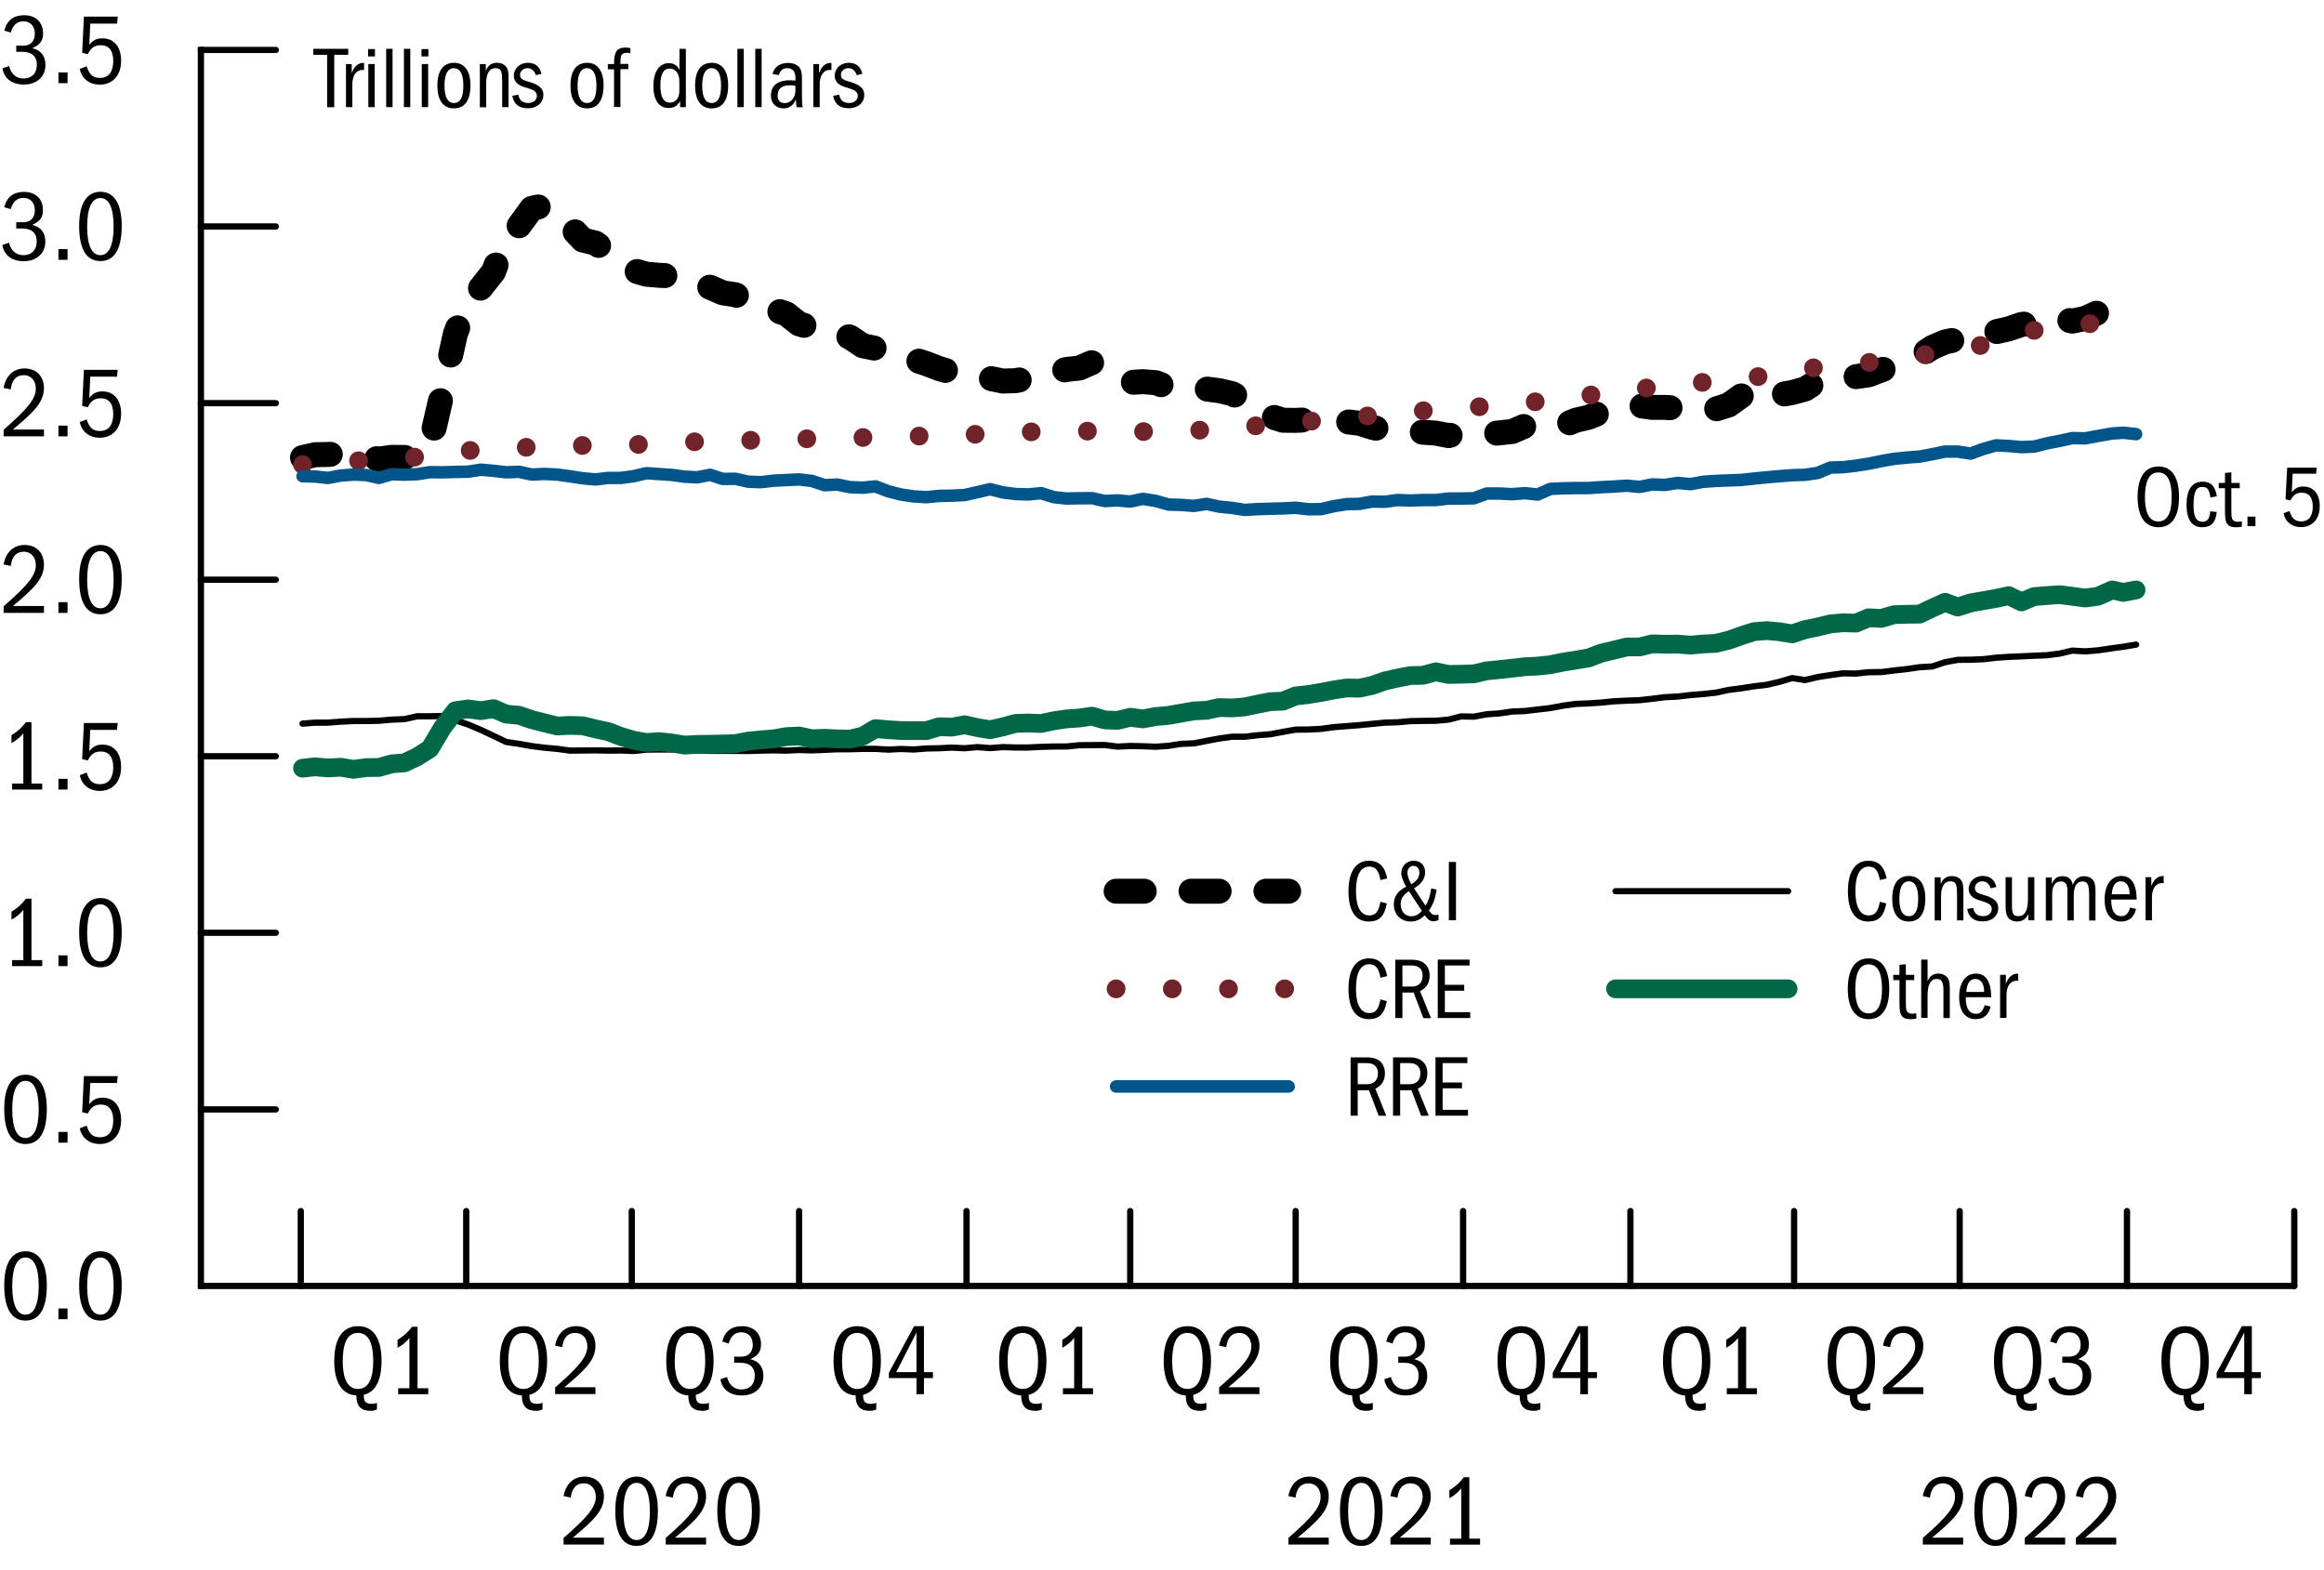 <?xml version="1.0" encoding="utf-8"?>
<!-- Generator: Adobe Illustrator 26.5.0, SVG Export Plug-In . SVG Version: 6.00 Build 0)  -->
<svg version="1.1" xmlns="http://www.w3.org/2000/svg" xmlns:xlink="http://www.w3.org/1999/xlink" x="0px" y="0px"
	 viewBox="0 0 186.13 125.72" style="enable-background:new 0 0 186.13 125.72;" xml:space="preserve">
<style type="text/css">
	.st0{fill:#FFFFFF;stroke:#000000;stroke-width:0.5;stroke-linecap:round;stroke-miterlimit:10;}
	.st1{fill:#FFFFFF;stroke:#000000;stroke-width:0.5;stroke-linecap:square;stroke-miterlimit:10;}
	
		.st2{fill:none;stroke:#000000;stroke-width:2;stroke-linecap:round;stroke-linejoin:round;stroke-miterlimit:10;stroke-dasharray:2.25,3.75;}
	
		.st3{fill:none;stroke:#702328;stroke-width:1.5;stroke-linecap:round;stroke-linejoin:round;stroke-miterlimit:10;stroke-dasharray:0,4.5;}
	.st4{fill:none;stroke:#00558B;stroke-linecap:round;stroke-linejoin:round;stroke-miterlimit:10;}
	.st5{fill:none;stroke:#000000;stroke-width:0.5;stroke-linecap:round;stroke-linejoin:round;stroke-miterlimit:10;}
	.st6{fill:none;stroke:#006848;stroke-width:1.5;stroke-linecap:round;stroke-linejoin:round;stroke-miterlimit:10;}
	.st7{fill:none;stroke:#00558B;stroke-linecap:round;stroke-miterlimit:10;}
	.st8{fill:none;stroke:#000000;stroke-width:2;stroke-linecap:round;stroke-miterlimit:10;stroke-dasharray:2.25,3.75;}
	.st9{fill:none;stroke:#000000;stroke-width:0.5;stroke-linecap:round;stroke-miterlimit:10;}
	.st10{fill:none;stroke:#702328;stroke-width:1.5;stroke-linecap:round;stroke-miterlimit:10;stroke-dasharray:0,4.5;}
	.st11{fill:none;stroke:#006848;stroke-width:1.5;stroke-linecap:round;stroke-miterlimit:10;}
</style>
<g id="Layer_1">
</g>
<g id="extras">
	<g>
		<g>
			<line class="st0" x1="16.09" y1="103" x2="183.75" y2="103"/>
			<line class="st1" x1="16.09" y1="103" x2="16.09" y2="4"/>
			<line class="st0" x1="16.09" y1="4" x2="22.09" y2="4"/>
			<line class="st0" x1="24.09" y1="103" x2="24.09" y2="97"/>
			<line class="st0" x1="37.34" y1="103" x2="37.34" y2="97"/>
			<line class="st0" x1="50.6" y1="103" x2="50.6" y2="97"/>
			<line class="st0" x1="64" y1="103" x2="64" y2="97"/>
			<line class="st0" x1="77.41" y1="103" x2="77.41" y2="97"/>
			<line class="st0" x1="90.52" y1="103" x2="90.52" y2="97"/>
			<line class="st0" x1="103.77" y1="103" x2="103.77" y2="97"/>
			<line class="st0" x1="117.18" y1="103" x2="117.18" y2="97"/>
			<line class="st0" x1="130.58" y1="103" x2="130.58" y2="97"/>
			<line class="st0" x1="143.69" y1="103" x2="143.69" y2="97"/>
			<line class="st0" x1="156.95" y1="103" x2="156.95" y2="97"/>
			<line class="st0" x1="170.35" y1="103" x2="170.35" y2="97"/>
			<line class="st0" x1="183.75" y1="103" x2="183.75" y2="97"/>
			<line class="st0" x1="16.09" y1="88.86" x2="22.09" y2="88.86"/>
			<line class="st0" x1="16.09" y1="74.71" x2="22.09" y2="74.71"/>
			<line class="st0" x1="16.09" y1="60.57" x2="22.09" y2="60.57"/>
			<line class="st0" x1="16.09" y1="46.43" x2="22.09" y2="46.43"/>
			<line class="st0" x1="16.09" y1="32.29" x2="22.09" y2="32.29"/>
			<line class="st0" x1="16.09" y1="18.14" x2="22.09" y2="18.14"/>
		</g>
		<g>
			<polyline class="st2" points="24.23,36.65 25.25,36.42 26.27,36.4 27.29,36.34 28.31,36.48 29.33,36.59 30.35,36.77 31.37,36.63 
				32.39,36.64 33.41,36.44 34.43,35.75 35.45,31.34 36.47,26.75 37.49,24.07 38.51,23.05 39.53,21.76 40.55,19.01 41.57,18.09 
				42.59,16.69 43.61,16.47 44.63,17.3 45.65,18.13 46.67,19.22 47.69,19.47 48.71,20.22 49.73,20.93 50.75,21.67 51.77,21.96 
				52.79,22.05 53.81,22.1 54.83,22.59 55.85,22.77 56.87,23.01 57.88,23.45 58.9,23.61 59.92,24.08 60.94,24.26 61.96,24.79 
				62.98,25.14 64,25.94 65.02,26.25 66.04,26.62 67.06,26.64 68.08,27.01 69.1,27.69 70.12,27.9 71.14,28.29 72.16,28.51 
				73.18,28.79 74.2,29.13 75.22,29.52 76.24,29.82 77.26,29.92 78.28,30.07 79.3,30.31 80.32,30.52 81.34,30.49 82.36,30.29 
				83.38,30.19 84.4,29.86 85.42,29.59 86.44,29.48 87.46,29.04 88.48,29.72 89.5,30.17 90.52,30.63 91.54,30.57 92.56,30.65 
				93.58,31.03 94.6,31.01 95.62,31.14 96.64,31.16 97.65,31.29 98.67,31.53 99.69,32.05 100.71,32.32 101.73,33.33 102.75,33.66 
				103.77,33.67 104.79,33.62 105.81,33.75 106.83,33.84 107.85,33.78 108.87,33.9 109.89,34.22 110.91,34.47 111.93,34.58 
				112.95,34.52 113.97,34.62 114.99,34.69 116.01,34.89 117.03,34.7 118.05,34.77 119.07,34.76 120.09,34.67 121.11,34.56 
				122.13,34.12 123.15,34.14 124.17,34.22 125.19,34.08 126.21,33.66 127.23,33.42 128.25,33.01 129.27,32.73 130.29,32.66 
				131.31,32.49 132.33,32.63 133.35,32.63 134.37,32.69 135.39,32.76 136.4,32.85 137.42,32.76 138.44,32.44 139.46,31.71 
				140.48,31.16 141.5,31.06 142.52,31.62 143.54,31.44 144.56,31.16 145.58,30.52 146.6,30.51 147.62,30.38 148.64,30.17 
				149.66,30.02 150.68,29.63 151.7,29.29 152.72,28.94 153.74,28.49 154.76,27.83 155.78,27.39 156.8,27.17 157.82,26.77 
				158.84,26.87 159.86,26.57 160.88,26.34 161.9,25.99 162.92,25.85 163.94,25.58 164.96,25.49 165.98,25.72 167,25.5 
				168.02,25.04 169.18,25.04 170.06,24.99 171.08,24.56 			"/>
			<polyline class="st3" points="24.23,37.21 25.25,37.2 26.27,37.11 27.29,37.07 28.31,36.96 29.33,36.82 30.35,36.75 31.37,36.73 
				32.39,36.66 33.41,36.6 34.43,36.56 35.45,36.37 36.47,36.15 37.49,36.09 38.51,36.01 39.53,35.9 40.55,35.82 41.57,35.85 
				42.59,35.81 43.61,35.81 44.63,35.72 45.65,35.73 46.67,35.68 47.69,35.74 48.71,35.75 49.73,35.73 50.75,35.62 51.77,35.56 
				52.79,35.52 53.81,35.45 54.83,35.44 55.85,35.37 56.87,35.33 57.88,35.31 58.9,35.26 59.92,35.28 60.94,35.19 61.96,35.18 
				62.98,35.21 64,35.18 65.02,35.12 66.04,35.13 67.06,35.09 68.08,35.09 69.1,35.04 70.12,35.03 71.14,34.98 72.16,34.96 
				73.18,34.93 74.2,34.92 75.22,34.91 76.24,34.84 77.26,34.9 78.28,34.76 79.3,34.72 80.32,34.64 81.34,34.58 82.36,34.6 
				83.38,34.56 84.4,34.57 85.42,34.55 86.44,34.53 87.46,34.53 88.48,34.53 89.5,34.59 90.52,34.53 91.54,34.57 92.56,34.53 
				93.58,34.5 94.6,34.46 95.62,34.46 96.64,34.45 97.65,34.38 98.67,34.33 99.69,34.27 100.71,34.08 101.73,33.93 102.75,33.81 
				103.77,33.8 104.79,33.75 105.81,33.66 106.83,33.59 107.85,33.46 108.87,33.36 109.89,33.29 110.91,33.21 111.93,33.1 
				112.95,32.92 113.97,32.9 114.99,32.79 116.01,32.69 117.03,32.62 118.05,32.56 119.07,32.6 120.09,32.46 121.11,32.32 
				122.13,32.23 123.15,32.17 124.17,31.97 125.19,31.87 126.21,31.77 127.23,31.67 128.25,31.48 129.27,31.39 130.29,31.11 
				131.31,31.13 132.33,31.03 133.35,30.95 134.37,30.86 135.39,30.74 136.4,30.62 137.42,30.53 138.44,30.4 139.46,30.35 
				140.48,30.17 141.5,30.15 142.52,29.94 143.54,29.79 144.56,29.54 145.58,29.42 146.6,29.34 147.62,29.27 148.64,29.15 
				149.66,29.03 150.68,28.92 151.7,28.8 152.72,28.62 153.74,28.47 154.76,28.33 155.78,28.23 156.8,27.91 157.82,27.78 
				158.84,27.64 159.86,27.29 160.88,27.12 161.9,26.75 162.92,26.46 163.94,26.37 164.96,26.24 165.98,26.03 167,25.98 
				168.02,25.84 169.18,25.67 170.06,25.55 171.08,25.36 			"/>
			<polyline class="st4" points="24.23,38.14 25.25,38.17 26.27,38.28 27.29,38.09 28.31,38.01 29.33,38.05 30.35,38.28 
				31.37,37.98 32.39,38.02 33.41,37.98 34.43,37.82 35.45,37.83 36.47,37.8 37.49,37.78 38.51,37.62 39.53,37.71 40.55,37.83 
				41.57,37.79 42.59,38.01 43.61,37.96 44.63,38.01 45.65,38.15 46.67,38.31 47.69,38.4 48.71,38.28 49.73,38.28 50.75,38.14 
				51.77,37.9 52.79,37.97 53.81,38.04 54.83,38.18 55.85,38.23 56.87,38.03 57.88,38.36 58.9,38.35 59.92,38.58 60.94,38.62 
				61.96,38.5 62.98,38.45 64,38.4 65.02,38.52 66.04,38.86 67.06,38.81 68.08,39.02 69.1,39.06 70.12,38.96 71.14,39.35 
				72.16,39.61 73.18,39.76 74.2,39.82 75.22,39.72 76.24,39.7 77.26,39.65 78.28,39.42 79.3,39.18 80.32,39.44 81.34,39.57 
				82.36,39.6 83.38,39.5 84.4,39.82 85.42,39.93 86.44,39.91 87.46,39.9 88.48,40.13 89.5,40.08 90.52,40.17 91.54,39.96 
				92.56,40.12 93.58,40.41 94.6,40.44 95.62,40.52 96.64,40.36 97.65,40.58 98.67,40.68 99.69,40.84 100.71,40.78 101.73,40.75 
				102.75,40.72 103.77,40.67 104.79,40.79 105.81,40.78 106.83,40.54 107.85,40.38 108.87,40.36 109.89,40.17 110.91,40.19 
				111.93,40.05 112.95,40.09 113.97,40.05 114.99,40.05 116.01,39.93 117.03,39.93 118.05,39.91 119.07,39.53 120.09,39.53 
				121.11,39.58 122.13,39.5 123.15,39.61 124.17,39.16 125.19,39.11 126.21,39.09 127.23,39.09 128.25,39.02 129.27,38.97 
				130.29,38.9 131.31,39 132.33,38.8 133.35,38.84 134.37,38.68 135.39,38.78 136.4,38.59 137.42,38.52 138.44,38.48 139.46,38.44 
				140.48,38.33 141.5,38.23 142.52,38.14 143.54,38.06 144.56,38.03 145.58,37.88 146.6,37.45 147.62,37.42 148.64,37.3 
				149.66,37.14 150.68,36.93 151.7,36.75 152.72,36.65 153.74,36.57 154.76,36.38 155.78,36.17 156.8,36.17 157.82,36.33 
				158.84,35.96 159.86,35.67 160.88,35.72 161.9,35.81 162.92,35.77 163.94,35.51 164.96,35.31 165.98,35.09 167,35.11 
				168.02,34.92 169.18,34.72 170.06,34.66 171.08,34.77 			"/>
			<polyline class="st5" points="24.23,57.96 25.25,57.88 26.27,57.88 27.29,57.8 28.31,57.75 29.33,57.75 30.35,57.73 31.37,57.64 
				32.39,57.6 33.41,57.37 34.43,57.37 35.45,57.35 36.47,57.69 37.49,58.03 38.51,58.46 39.53,58.94 40.55,59.43 41.57,59.58 
				42.59,59.76 43.61,59.89 44.63,59.98 45.65,60.12 46.67,60.11 47.69,60.1 48.71,60.12 49.73,60.11 50.75,60.15 51.77,60.04 
				52.79,60.03 53.81,60.03 54.83,60.06 55.85,60.09 56.87,60.14 57.88,60.14 58.9,60.14 59.92,60.15 60.94,60.12 61.96,60.1 
				62.98,60.12 64,60.07 65.02,60.1 66.04,60.06 67.06,60.01 68.08,60.01 69.1,59.98 70.12,59.98 71.14,60.04 72.16,59.99 
				73.18,60.03 74.2,59.95 75.22,59.93 76.24,59.88 77.26,59.93 78.28,59.84 79.3,59.92 80.32,59.84 81.34,59.87 82.36,59.87 
				83.38,59.82 84.4,59.79 85.42,59.79 86.44,59.69 87.46,59.68 88.48,59.67 89.5,59.8 90.52,59.75 91.54,59.77 92.56,59.81 
				93.58,59.74 94.6,59.58 95.62,59.54 96.64,59.34 97.65,59.15 98.67,59.01 99.69,59.01 100.71,58.89 101.73,58.81 102.75,58.62 
				103.77,58.44 104.79,58.43 105.81,58.38 106.83,58.24 107.85,58.16 108.87,58.08 109.89,57.98 110.91,57.88 111.93,57.85 
				112.95,57.76 113.97,57.74 114.99,57.73 116.01,57.64 117.03,57.38 118.05,57.4 119.07,57.21 120.09,57.14 121.11,56.99 
				122.13,56.95 123.15,56.83 124.17,56.71 125.19,56.52 126.21,56.38 127.23,56.34 128.25,56.27 129.27,56.17 130.29,56.12 
				131.31,56.08 132.33,55.97 133.35,55.84 134.37,55.79 135.39,55.67 136.4,55.59 137.42,55.48 138.44,55.26 139.46,55.13 
				140.48,54.97 141.5,54.85 142.52,54.61 143.54,54.31 144.56,54.47 145.58,54.23 146.6,54.07 147.62,53.93 148.64,53.95 
				149.66,53.84 150.68,53.83 151.7,53.7 152.72,53.59 153.74,53.44 154.76,53.38 155.78,53.04 156.8,52.85 157.82,52.84 
				158.84,52.8 159.86,52.68 160.88,52.61 161.9,52.57 162.92,52.52 163.94,52.48 164.96,52.35 165.98,52.11 167,52.17 
				168.02,52.09 169.18,51.92 170.06,51.8 171.08,51.63 			"/>
			<polyline class="st6" points="24.23,61.53 25.25,61.42 26.27,61.51 27.29,61.45 28.31,61.62 29.33,61.48 30.35,61.47 
				31.37,61.18 32.39,61.1 33.41,60.62 34.43,59.97 35.45,58.26 36.47,56.93 37.49,56.78 38.51,56.92 39.53,56.76 40.55,57.2 
				41.57,57.29 42.59,57.64 43.61,57.9 44.63,58.15 45.65,58.1 46.67,58.13 47.69,58.38 48.71,58.6 49.73,58.99 50.75,59.29 
				51.77,59.47 52.79,59.4 53.81,59.51 54.83,59.68 55.85,59.62 56.87,59.61 57.88,59.59 58.9,59.56 59.92,59.36 60.94,59.26 
				61.96,59.18 62.98,59 64,58.95 65.02,59.17 66.04,59.13 67.06,59.18 68.08,59.2 69.1,58.96 70.12,58.36 71.14,58.45 72.16,58.51 
				73.18,58.52 74.2,58.52 75.22,58.21 76.24,58.24 77.26,58.05 78.28,58.28 79.3,58.45 80.32,58.22 81.34,57.94 82.36,57.91 
				83.38,57.95 84.4,57.73 85.42,57.58 86.44,57.51 87.46,57.36 88.48,57.66 89.5,57.7 90.52,57.45 91.54,57.58 92.56,57.39 
				93.58,57.3 94.6,57.12 95.62,56.94 96.64,56.89 97.65,56.67 98.67,56.7 99.69,56.62 100.71,56.4 101.73,56.2 102.75,56.16 
				103.77,55.74 104.79,55.63 105.81,55.46 106.83,55.26 107.85,55.1 108.87,55.12 109.89,54.9 110.91,54.54 111.93,54.31 
				112.95,54.11 113.97,54.09 114.99,53.81 116.01,54.02 117.03,54 118.05,53.97 119.07,53.73 120.09,53.63 121.11,53.52 
				122.13,53.4 123.15,53.35 124.17,53.24 125.19,53.03 126.21,52.87 127.23,52.7 128.25,52.31 129.27,52.07 130.29,51.82 
				131.31,51.82 132.33,51.57 133.35,51.6 134.37,51.59 135.39,51.67 136.4,51.58 137.42,51.53 138.44,51.28 139.46,50.92 
				140.48,50.59 141.5,50.51 142.52,50.6 143.54,50.77 144.56,50.43 145.58,50.22 146.6,49.97 147.62,49.88 148.64,49.91 
				149.66,49.48 150.68,49.53 151.7,49.23 152.72,49.2 153.74,49.19 154.76,48.7 155.78,48.24 156.8,48.62 157.82,48.29 
				158.84,48.11 159.86,47.93 160.88,47.71 161.9,48.21 162.92,47.78 163.94,47.7 164.96,47.63 165.98,47.76 167,47.9 168.02,47.76 
				169.18,47.25 170.06,47.45 171.08,47.25 			"/>
		</g>
		<g>
			<g>
				<path d="M109.64,87.32h-0.9v2.04h-0.57v-4.67h1.37c0.79,0,1.38,0.41,1.38,1.28c0,0.55-0.23,0.97-0.77,1.23l0.88,2.17h-0.61
					L109.64,87.32z M110.36,85.95c0-0.52-0.33-0.8-0.87-0.8h-0.75v1.69h0.73C110.03,86.85,110.36,86.54,110.36,85.95z"/>
				<path d="M113.04,87.32h-0.9v2.04h-0.57v-4.67h1.37c0.79,0,1.38,0.41,1.38,1.28c0,0.55-0.23,0.97-0.77,1.23l0.88,2.17h-0.61
					L113.04,87.32z M113.76,85.95c0-0.52-0.33-0.8-0.87-0.8h-0.75v1.69h0.73C113.43,86.85,113.76,86.54,113.76,85.95z"/>
				<path d="M114.98,84.68h2.54v0.47h-1.98v1.55h1.55v0.47h-1.55v1.72h2.03v0.47h-2.6V84.68z"/>
			</g>
			<line class="st7" x1="89.39" y1="87.02" x2="103.21" y2="87.02"/>
		</g>
		<g>
			<g>
				<path d="M109.62,73.81c-1.07,0-1.62-0.88-1.62-2.42c0-1.53,0.56-2.45,1.65-2.45c0.78,0,1.27,0.45,1.45,1.42l-0.54,0.13
					c-0.13-0.76-0.39-1.08-0.9-1.08c-0.68,0-1.06,0.67-1.06,1.96c0,1.25,0.37,1.95,1.06,1.95c0.52,0,0.74-0.29,0.9-1.09l0.51,0.13
					C110.89,73.35,110.5,73.81,109.62,73.81z"/>
				<path d="M114.82,73.79c-0.28,0-0.45-0.11-0.71-0.48c-0.37,0.36-0.71,0.5-1.14,0.5c-0.77,0-1.34-0.57-1.34-1.38
					c0-0.61,0.32-1.08,0.99-1.41c-0.26-0.45-0.39-0.79-0.39-1.1c0-0.5,0.39-0.98,0.99-0.98c0.56,0,0.92,0.36,0.92,0.92
					c0,0.5-0.28,0.94-0.89,1.29l0.92,1.39c0.25-0.4,0.37-0.82,0.46-1.39l0.43,0.11c-0.14,0.81-0.27,1.16-0.62,1.67
					c0.22,0.29,0.3,0.36,0.53,0.36c0.09,0,0.15-0.01,0.24-0.04v0.44C115.09,73.75,114.96,73.79,114.82,73.79z M112.37,71.8
					c-0.14,0.2-0.19,0.39-0.19,0.62c0,0.57,0.35,0.97,0.85,0.97c0.34,0,0.63-0.18,0.85-0.43l-1.04-1.58
					C112.78,71.41,112.51,71.6,112.37,71.8z M113.68,69.9c0-0.34-0.2-0.55-0.48-0.55c-0.25,0-0.48,0.22-0.48,0.55
					c0,0.25,0.13,0.6,0.31,0.92C113.48,70.57,113.68,70.26,113.68,69.9z"/>
				<path d="M116.04,69.04h0.57v4.67h-0.57V69.04z"/>
			</g>
			<line class="st8" x1="89.39" y1="71.38" x2="103.21" y2="71.38"/>
			<g>
				<path d="M149.62,73.81c-1.07,0-1.62-0.88-1.62-2.42c0-1.53,0.56-2.45,1.65-2.45c0.78,0,1.27,0.45,1.45,1.42l-0.54,0.13
					c-0.13-0.76-0.39-1.08-0.9-1.08c-0.68,0-1.06,0.67-1.06,1.96c0,1.25,0.37,1.95,1.06,1.95c0.52,0,0.74-0.29,0.9-1.09l0.51,0.13
					C150.89,73.35,150.5,73.81,149.62,73.81z"/>
				<path d="M151.55,71.99c0-1.2,0.47-1.83,1.34-1.83c0.85,0,1.31,0.69,1.31,1.79c0,1.23-0.46,1.86-1.33,1.86
					C152,73.81,151.55,73.13,151.55,71.99z M153.63,71.99c0-0.92-0.26-1.4-0.76-1.4c-0.5,0-0.75,0.5-0.75,1.4
					c0,0.93,0.26,1.39,0.76,1.39S153.63,72.92,153.63,71.99z"/>
				<path d="M156.73,71.48c0-0.68-0.11-0.89-0.52-0.89c-0.53,0-0.75,0.47-0.75,1.22v1.91h-0.51v-3.45h0.48v0.53
					c0.2-0.47,0.5-0.63,0.89-0.63c0.22,0,0.39,0.05,0.54,0.14c0.28,0.18,0.39,0.43,0.39,1.05v2.36h-0.51V71.48z"/>
				<path d="M157.67,71.19c0-0.53,0.44-1.03,1.13-1.03c0.55,0,0.94,0.27,1.09,0.88l-0.45,0.11c-0.13-0.37-0.36-0.56-0.67-0.56
					c-0.36,0-0.6,0.25-0.6,0.53c0,0.29,0.15,0.41,0.67,0.55c0.95,0.26,1.2,0.61,1.2,1.07c0,0.58-0.46,1.06-1.25,1.06
					c-0.69,0-1.11-0.31-1.24-0.99l0.48-0.1c0.08,0.45,0.34,0.67,0.8,0.67c0.42,0,0.69-0.25,0.69-0.57c0-0.27-0.2-0.44-0.5-0.54
					l-0.55-0.18C157.75,71.88,157.67,71.42,157.67,71.19z"/>
				<path d="M162.45,73.2c-0.19,0.42-0.48,0.61-0.9,0.61c-0.27,0-0.5-0.08-0.68-0.27c-0.16-0.18-0.24-0.47-0.24-0.94v-2.34h0.51
					v2.28c0,0.65,0.1,0.84,0.53,0.84c0.48,0,0.75-0.41,0.75-1.4v-1.72h0.51v3.45h-0.48V73.2z"/>
				<path d="M167.31,71.45c0-0.84-0.33-0.85-0.54-0.85c-0.45,0-0.68,0.43-0.68,1.08v2.04h-0.51v-2.36c0-0.47-0.11-0.76-0.54-0.76
					c-0.43,0-0.68,0.36-0.68,1v2.13h-0.51v-3.45h0.48v0.53c0.21-0.5,0.48-0.63,0.85-0.63c0.47,0,0.74,0.22,0.83,0.7
					c0.19-0.51,0.51-0.7,0.89-0.7c0.22,0,0.39,0.05,0.54,0.14c0.28,0.18,0.39,0.45,0.39,1.07v2.34h-0.51V71.45z"/>
				<path d="M169.88,73.81c-0.84,0-1.32-0.65-1.32-1.77c0-1.18,0.53-1.88,1.34-1.88c0.78,0,1.21,0.59,1.23,1.89h-2.04v0.05
					c0,0.85,0.28,1.28,0.81,1.28c0.32,0,0.55-0.16,0.7-0.69l0.48,0.11C170.91,73.46,170.53,73.81,169.88,73.81z M169.85,70.59
					c-0.4,0-0.67,0.32-0.72,1.04h1.43C170.56,70.96,170.3,70.59,169.85,70.59z"/>
				<path d="M171.84,70.26h0.46v0.72c0.22-0.58,0.54-0.81,0.91-0.81h0.08v0.57l-0.12-0.01c-0.53,0-0.82,0.46-0.82,1.16v1.82h-0.51
					V70.26z"/>
			</g>
			<line class="st9" x1="129.39" y1="71.38" x2="143.21" y2="71.38"/>
		</g>
		<g>
			<g>
				<path d="M109.62,81.63c-1.07,0-1.62-0.88-1.62-2.42c0-1.53,0.56-2.45,1.65-2.45c0.78,0,1.27,0.45,1.45,1.42l-0.54,0.13
					c-0.13-0.76-0.39-1.08-0.9-1.08c-0.68,0-1.06,0.67-1.06,1.96c0,1.25,0.37,1.95,1.06,1.95c0.52,0,0.74-0.29,0.9-1.09l0.51,0.13
					C110.89,81.17,110.5,81.63,109.62,81.63z"/>
				<path d="M113.22,79.5h-0.9v2.04h-0.57v-4.67h1.37c0.79,0,1.38,0.41,1.38,1.28c0,0.55-0.23,0.97-0.77,1.23l0.88,2.17H114
					L113.22,79.5z M113.94,78.13c0-0.52-0.33-0.8-0.87-0.8h-0.75v1.69h0.73C113.6,79.03,113.94,78.72,113.94,78.13z"/>
				<path d="M115.16,76.86h2.54v0.47h-1.98v1.55h1.55v0.47h-1.55v1.72h2.03v0.47h-2.6V76.86z"/>
			</g>
			<line class="st10" x1="89.39" y1="79.2" x2="103.21" y2="79.2"/>
			<g>
				<path d="M147.99,79.2c0-1.55,0.58-2.44,1.67-2.44c1.07,0,1.65,0.86,1.65,2.44c0,1.56-0.56,2.43-1.65,2.43
					C148.57,81.63,147.99,80.74,147.99,79.2z M150.73,79.22c0-0.88-0.15-1.98-1.07-1.98c-0.78,0-1.07,0.79-1.07,2
					c0,0.87,0.18,1.93,1.07,1.93C150.47,81.16,150.73,80.3,150.73,79.22z"/>
				<path d="M153.02,81.63c-0.26,0-0.45-0.04-0.57-0.13c-0.26-0.2-0.32-0.47-0.32-1.19V78.5h-0.5v-0.42h0.5v-0.8l0.51-0.05v0.85
					h0.67v0.42h-0.67v1.81c0,0.62,0.03,0.88,0.53,0.88c0.12,0,0.2-0.01,0.31-0.03v0.43C153.29,81.62,153.19,81.63,153.02,81.63z"/>
				<path d="M155.65,79.31c0-0.69-0.17-0.9-0.56-0.9c-0.48,0-0.71,0.51-0.71,1.29v1.83h-0.51v-4.67h0.51v1.75
					c0.14-0.42,0.45-0.63,0.86-0.63c0.27,0,0.46,0.08,0.61,0.2c0.22,0.17,0.31,0.45,0.31,0.92v2.44h-0.51V79.31z"/>
				<path d="M158.23,81.63c-0.84,0-1.32-0.65-1.32-1.77c0-1.18,0.53-1.88,1.34-1.88c0.78,0,1.21,0.59,1.23,1.89h-2.04v0.05
					c0,0.85,0.28,1.28,0.81,1.28c0.32,0,0.55-0.16,0.7-0.69l0.48,0.11C159.27,81.28,158.88,81.63,158.23,81.63z M158.2,78.41
					c-0.4,0-0.67,0.32-0.72,1.04h1.43C158.91,78.78,158.65,78.41,158.2,78.41z"/>
				<path d="M160.19,78.08h0.46v0.72c0.22-0.58,0.54-0.81,0.91-0.81h0.08v0.57l-0.12-0.01c-0.53,0-0.82,0.46-0.82,1.16v1.82h-0.51
					V78.08z"/>
			</g>
			<line class="st11" x1="129.39" y1="79.2" x2="143.21" y2="79.2"/>
		</g>
		<g>
			<g>
				<path d="M29.65,113c-0.74,0-1.11-0.39-1.11-1.19v-0.04c-1.16-0.07-1.77-1.07-1.77-2.77c0-1.77,0.66-2.78,1.91-2.78
					c1.22,0,1.88,0.98,1.88,2.78c0,1.54-0.48,2.49-1.42,2.72v0.09c0,0.48,0.18,0.63,0.64,0.63c0.16,0,0.26-0.02,0.41-0.08v0.53
					C29.92,113,29.85,113,29.65,113z M29.89,109.02c0-1-0.17-2.26-1.22-2.26c-0.89,0-1.22,0.9-1.22,2.28c0,0.99,0.21,2.21,1.22,2.21
					C29.6,111.24,29.89,110.26,29.89,109.02z"/>
				<path d="M31.89,111.19h0.9v-4.03c-0.26,0.34-0.57,0.58-0.95,0.79v-0.64c0.55-0.32,0.88-0.68,1.16-1.04h0.44v4.92h0.86v0.48
					h-2.41V111.19z"/>
			</g>
			<g>
				<path d="M42.91,113c-0.74,0-1.11-0.39-1.11-1.19v-0.04c-1.16-0.07-1.77-1.07-1.77-2.77c0-1.77,0.66-2.78,1.91-2.78
					c1.22,0,1.88,0.98,1.88,2.78c0,1.54-0.48,2.49-1.42,2.72v0.09c0,0.48,0.18,0.63,0.64,0.63c0.16,0,0.26-0.02,0.41-0.08v0.53
					C43.17,113,43.1,113,42.91,113z M43.15,109.02c0-1-0.17-2.26-1.22-2.26c-0.89,0-1.22,0.9-1.22,2.28c0,0.99,0.21,2.21,1.22,2.21
					C42.85,111.24,43.15,110.26,43.15,109.02z"/>
				<path d="M44.46,111.13c1.88-1.64,2.58-2.46,2.58-3.29c0-0.6-0.35-1.08-0.98-1.08c-0.57,0-0.93,0.36-1.03,1.14l-0.57-0.12
					c0.17-0.99,0.81-1.56,1.68-1.56c0.94,0,1.55,0.62,1.55,1.58c0,1.13-0.84,1.94-2.49,3.31h2.49v0.55h-3.23V111.13z"/>
			</g>
			<g>
				<path d="M56.24,113c-0.74,0-1.11-0.39-1.11-1.19v-0.04c-1.16-0.07-1.77-1.07-1.77-2.77c0-1.77,0.66-2.78,1.91-2.78
					c1.22,0,1.88,0.98,1.88,2.78c0,1.54-0.48,2.49-1.42,2.72v0.09c0,0.48,0.18,0.63,0.64,0.63c0.16,0,0.26-0.02,0.41-0.08v0.53
					C56.5,113,56.43,113,56.24,113z M56.48,109.02c0-1-0.17-2.26-1.22-2.26c-0.89,0-1.22,0.9-1.22,2.28c0,0.99,0.21,2.21,1.22,2.21
					C56.18,111.24,56.48,110.26,56.48,109.02z"/>
				<path d="M58.8,108.66h0.55c0.7,0,0.94-0.47,0.94-0.95c0-0.61-0.35-1-0.9-1c-0.49,0-0.83,0.23-1.03,0.9l-0.51-0.16
					c0.22-0.86,0.77-1.23,1.59-1.23c0.92,0,1.51,0.56,1.51,1.45c0,0.54-0.19,0.9-0.86,1.19c0.7,0.17,1.05,0.63,1.05,1.34
					c0,0.9-0.64,1.57-1.74,1.57c-0.92,0-1.57-0.47-1.7-1.3l0.53-0.18c0.17,0.74,0.69,1,1.16,1c0.62,0,1.06-0.39,1.06-1.1
					c0-0.73-0.46-1.04-1.16-1.04H58.8V108.66z"/>
			</g>
			<g>
				<path d="M69.64,113c-0.74,0-1.11-0.39-1.11-1.19v-0.04c-1.16-0.07-1.77-1.07-1.77-2.77c0-1.77,0.66-2.78,1.91-2.78
					c1.22,0,1.88,0.98,1.88,2.78c0,1.54-0.48,2.49-1.42,2.72v0.09c0,0.48,0.18,0.63,0.64,0.63c0.16,0,0.26-0.02,0.41-0.08v0.53
					C69.91,113,69.83,113,69.64,113z M69.88,109.02c0-1-0.17-2.26-1.22-2.26c-0.89,0-1.22,0.9-1.22,2.28c0,0.99,0.21,2.21,1.22,2.21
					C69.59,111.24,69.88,110.26,69.88,109.02z"/>
				<path d="M73.4,110.38h-2.21v-0.43l2.02-3.73H74v3.68h0.72v0.48H74v1.29H73.4V110.38z M71.78,109.9h1.62v-3.17L71.78,109.9z"/>
			</g>
			<g>
				<path d="M82.9,113c-0.74,0-1.11-0.39-1.11-1.19v-0.04c-1.16-0.07-1.77-1.07-1.77-2.77c0-1.77,0.66-2.78,1.91-2.78
					c1.22,0,1.88,0.98,1.88,2.78c0,1.54-0.48,2.49-1.42,2.72v0.09c0,0.48,0.18,0.63,0.64,0.63c0.16,0,0.26-0.02,0.41-0.08v0.53
					C83.16,113,83.09,113,82.9,113z M83.14,109.02c0-1-0.17-2.26-1.22-2.26c-0.89,0-1.22,0.9-1.22,2.28c0,0.99,0.21,2.21,1.22,2.21
					C82.84,111.24,83.14,110.26,83.14,109.02z"/>
				<path d="M85.13,111.19h0.9v-4.03c-0.26,0.34-0.57,0.58-0.95,0.79v-0.64c0.55-0.32,0.88-0.68,1.16-1.04h0.44v4.92h0.86v0.48
					h-2.41V111.19z"/>
			</g>
			<g>
				<path d="M96.08,113c-0.74,0-1.11-0.39-1.11-1.19v-0.04c-1.16-0.07-1.77-1.07-1.77-2.77c0-1.77,0.66-2.78,1.91-2.78
					c1.22,0,1.88,0.98,1.88,2.78c0,1.54-0.48,2.49-1.42,2.72v0.09c0,0.48,0.18,0.63,0.64,0.63c0.16,0,0.26-0.02,0.41-0.08v0.53
					C96.35,113,96.27,113,96.08,113z M96.32,109.02c0-1-0.17-2.26-1.22-2.26c-0.89,0-1.22,0.9-1.22,2.28c0,0.99,0.21,2.21,1.22,2.21
					C96.03,111.24,96.32,110.26,96.32,109.02z"/>
				<path d="M97.64,111.13c1.88-1.64,2.58-2.46,2.58-3.29c0-0.6-0.35-1.08-0.98-1.08c-0.57,0-0.93,0.36-1.03,1.14l-0.57-0.12
					c0.17-0.99,0.81-1.56,1.68-1.56c0.94,0,1.55,0.62,1.55,1.58c0,1.13-0.84,1.94-2.49,3.31h2.49v0.55h-3.23V111.13z"/>
			</g>
			<g>
				<path d="M109.41,113c-0.74,0-1.11-0.39-1.11-1.19v-0.04c-1.16-0.07-1.77-1.07-1.77-2.77c0-1.77,0.66-2.78,1.91-2.78
					c1.22,0,1.88,0.98,1.88,2.78c0,1.54-0.48,2.49-1.42,2.72v0.09c0,0.48,0.18,0.63,0.64,0.63c0.16,0,0.26-0.02,0.41-0.08v0.53
					C109.68,113,109.6,113,109.41,113z M109.65,109.02c0-1-0.17-2.26-1.22-2.26c-0.89,0-1.22,0.9-1.22,2.28
					c0,0.99,0.21,2.21,1.22,2.21C109.36,111.24,109.65,110.26,109.65,109.02z"/>
				<path d="M111.97,108.66h0.55c0.7,0,0.94-0.47,0.94-0.95c0-0.61-0.35-1-0.9-1c-0.49,0-0.83,0.23-1.03,0.9l-0.51-0.16
					c0.22-0.86,0.77-1.23,1.59-1.23c0.92,0,1.51,0.56,1.51,1.45c0,0.54-0.19,0.9-0.86,1.19c0.7,0.17,1.05,0.63,1.05,1.34
					c0,0.9-0.64,1.57-1.74,1.57c-0.92,0-1.57-0.47-1.7-1.3l0.53-0.18c0.17,0.74,0.69,1,1.16,1c0.62,0,1.06-0.39,1.06-1.1
					c0-0.73-0.46-1.04-1.16-1.04h-0.47V108.66z"/>
			</g>
			<g>
				<path d="M122.82,113c-0.74,0-1.11-0.39-1.11-1.19v-0.04c-1.16-0.07-1.77-1.07-1.77-2.77c0-1.77,0.66-2.78,1.91-2.78
					c1.22,0,1.88,0.98,1.88,2.78c0,1.54-0.48,2.49-1.42,2.72v0.09c0,0.48,0.18,0.63,0.64,0.63c0.16,0,0.26-0.02,0.41-0.08v0.53
					C123.08,113,123.01,113,122.82,113z M123.05,109.02c0-1-0.17-2.26-1.22-2.26c-0.89,0-1.22,0.9-1.22,2.28
					c0,0.99,0.21,2.21,1.22,2.21C122.76,111.24,123.05,110.26,123.05,109.02z"/>
				<path d="M126.57,110.38h-2.21v-0.43l2.02-3.73h0.8v3.68h0.72v0.48h-0.72v1.29h-0.61V110.38z M124.95,109.9h1.62v-3.17
					L124.95,109.9z"/>
			</g>
			<g>
				<path d="M136.07,113c-0.74,0-1.11-0.39-1.11-1.19v-0.04c-1.16-0.07-1.77-1.07-1.77-2.77c0-1.77,0.66-2.78,1.91-2.78
					c1.22,0,1.88,0.98,1.88,2.78c0,1.54-0.48,2.49-1.42,2.72v0.09c0,0.48,0.18,0.63,0.64,0.63c0.16,0,0.26-0.02,0.41-0.08v0.53
					C136.34,113,136.26,113,136.07,113z M136.31,109.02c0-1-0.17-2.26-1.22-2.26c-0.89,0-1.22,0.9-1.22,2.28
					c0,0.99,0.21,2.21,1.22,2.21C136.02,111.24,136.31,110.26,136.31,109.02z"/>
				<path d="M138.3,111.19h0.9v-4.03c-0.26,0.34-0.57,0.58-0.95,0.79v-0.64c0.55-0.32,0.88-0.68,1.16-1.04h0.44v4.92h0.86v0.48
					h-2.41V111.19z"/>
			</g>
			<g>
				<path d="M149.26,113c-0.74,0-1.11-0.39-1.11-1.19v-0.04c-1.16-0.07-1.77-1.07-1.77-2.77c0-1.77,0.66-2.78,1.91-2.78
					c1.22,0,1.88,0.98,1.88,2.78c0,1.54-0.48,2.49-1.42,2.72v0.09c0,0.48,0.18,0.63,0.64,0.63c0.16,0,0.26-0.02,0.41-0.08v0.53
					C149.52,113,149.45,113,149.26,113z M149.5,109.02c0-1-0.17-2.26-1.22-2.26c-0.89,0-1.22,0.9-1.22,2.28
					c0,0.99,0.21,2.21,1.22,2.21C149.2,111.24,149.5,110.26,149.5,109.02z"/>
				<path d="M150.81,111.13c1.88-1.64,2.58-2.46,2.58-3.29c0-0.6-0.35-1.08-0.98-1.08c-0.57,0-0.93,0.36-1.03,1.14l-0.57-0.12
					c0.17-0.99,0.81-1.56,1.68-1.56c0.94,0,1.55,0.62,1.55,1.58c0,1.13-0.84,1.94-2.49,3.31h2.49v0.55h-3.23V111.13z"/>
			</g>
			<g>
				<path d="M162.58,113c-0.74,0-1.11-0.39-1.11-1.19v-0.04c-1.16-0.07-1.77-1.07-1.77-2.77c0-1.77,0.66-2.78,1.91-2.78
					c1.22,0,1.88,0.98,1.88,2.78c0,1.54-0.48,2.49-1.42,2.72v0.09c0,0.48,0.18,0.63,0.64,0.63c0.16,0,0.26-0.02,0.41-0.08v0.53
					C162.85,113,162.78,113,162.58,113z M162.82,109.02c0-1-0.17-2.26-1.22-2.26c-0.89,0-1.22,0.9-1.22,2.28
					c0,0.99,0.21,2.21,1.22,2.21C162.53,111.24,162.82,110.26,162.82,109.02z"/>
				<path d="M165.15,108.66h0.55c0.7,0,0.94-0.47,0.94-0.95c0-0.61-0.35-1-0.9-1c-0.49,0-0.83,0.23-1.03,0.9l-0.51-0.16
					c0.22-0.86,0.77-1.23,1.59-1.23c0.92,0,1.51,0.56,1.51,1.45c0,0.54-0.19,0.9-0.86,1.19c0.7,0.17,1.05,0.63,1.05,1.34
					c0,0.9-0.64,1.57-1.74,1.57c-0.92,0-1.57-0.47-1.7-1.3l0.53-0.18c0.17,0.74,0.69,1,1.16,1c0.62,0,1.06-0.39,1.06-1.1
					c0-0.73-0.46-1.04-1.16-1.04h-0.47V108.66z"/>
			</g>
			<g>
				<path d="M175.99,113c-0.74,0-1.11-0.39-1.11-1.19v-0.04c-1.16-0.07-1.77-1.07-1.77-2.77c0-1.77,0.66-2.78,1.91-2.78
					c1.22,0,1.88,0.98,1.88,2.78c0,1.54-0.48,2.49-1.42,2.72v0.09c0,0.48,0.18,0.63,0.64,0.63c0.16,0,0.26-0.02,0.41-0.08v0.53
					C176.25,113,176.18,113,175.99,113z M176.23,109.02c0-1-0.17-2.26-1.22-2.26c-0.89,0-1.22,0.9-1.22,2.28
					c0,0.99,0.21,2.21,1.22,2.21C175.93,111.24,176.23,110.26,176.23,109.02z"/>
				<path d="M179.74,110.38h-2.21v-0.43l2.02-3.73h0.8v3.68h0.72v0.48h-0.72v1.29h-0.61V110.38z M178.12,109.9h1.62v-3.17
					L178.12,109.9z"/>
			</g>
			<g>
				<path d="M0.34,102.95c0-1.85,0.65-2.73,1.71-2.73c1.1,0,1.7,0.98,1.7,2.73c0,2.02-0.69,2.82-1.7,2.82
					C0.92,105.78,0.34,104.8,0.34,102.95z M3.1,103.01c0-1.5-0.37-2.29-1.06-2.29c-0.66,0-1.06,0.75-1.06,2.29
					c0,1.5,0.38,2.29,1.06,2.29S3.1,104.5,3.1,103.01z"/>
				<path d="M4.68,104.8h0.73v0.86H4.68V104.8z"/>
				<path d="M6.34,102.95c0-1.85,0.65-2.73,1.71-2.73c1.1,0,1.7,0.98,1.7,2.73c0,2.02-0.69,2.82-1.7,2.82
					C6.92,105.78,6.34,104.8,6.34,102.95z M9.1,103.01c0-1.5-0.37-2.29-1.06-2.29c-0.66,0-1.06,0.75-1.06,2.29
					c0,1.5,0.38,2.29,1.06,2.29S9.1,104.5,9.1,103.01z"/>
			</g>
			<g>
				<path d="M0.34,88.81c0-1.85,0.65-2.73,1.71-2.73c1.1,0,1.7,0.98,1.7,2.73c0,2.02-0.69,2.82-1.7,2.82
					C0.92,91.64,0.34,90.66,0.34,88.81z M3.1,88.86c0-1.5-0.37-2.29-1.06-2.29c-0.66,0-1.06,0.75-1.06,2.29
					c0,1.5,0.38,2.29,1.06,2.29S3.1,90.36,3.1,88.86z"/>
				<path d="M4.68,90.66h0.73v0.86H4.68V90.66z"/>
				<path d="M8.01,91.09c0.75,0,1.06-0.57,1.06-1.36c0-0.81-0.34-1.26-1-1.26c-0.47,0-0.79,0.2-1.04,0.72l-0.45-0.11l0.14-2.89h2.71
					l-0.06,0.55H7.23l-0.08,1.7c0.32-0.39,0.61-0.52,1.05-0.52c0.97,0,1.5,0.73,1.5,1.78c0,1.23-0.7,1.93-1.72,1.93
					c-0.79,0-1.43-0.46-1.59-1.26l0.55-0.21C7.17,90.9,7.5,91.09,8.01,91.09z"/>
			</g>
			<g>
				<path d="M0.97,76.9h0.9v-4.03c-0.26,0.34-0.57,0.58-0.95,0.79v-0.64c0.55-0.32,0.88-0.68,1.16-1.04h0.44v4.92h0.86v0.48H0.97
					V76.9z"/>
				<path d="M4.68,76.52h0.73v0.86H4.68V76.52z"/>
				<path d="M6.34,74.66c0-1.85,0.65-2.73,1.71-2.73c1.1,0,1.7,0.98,1.7,2.73c0,2.02-0.69,2.82-1.7,2.82
					C6.92,77.49,6.34,76.52,6.34,74.66z M9.1,74.72c0-1.5-0.37-2.29-1.06-2.29c-0.66,0-1.06,0.75-1.06,2.29
					c0,1.5,0.38,2.29,1.06,2.29S9.1,76.21,9.1,74.72z"/>
			</g>
			<g>
				<path d="M0.97,62.76h0.9v-4.03c-0.26,0.34-0.57,0.58-0.95,0.79v-0.64c0.55-0.32,0.88-0.68,1.16-1.04h0.44v4.92h0.86v0.48H0.97
					V62.76z"/>
				<path d="M4.68,62.38h0.73v0.86H4.68V62.38z"/>
				<path d="M8.01,62.81c0.75,0,1.06-0.57,1.06-1.36c0-0.81-0.34-1.26-1-1.26c-0.47,0-0.79,0.2-1.04,0.72l-0.45-0.11l0.14-2.89h2.71
					l-0.06,0.55H7.23l-0.08,1.7c0.32-0.39,0.61-0.52,1.05-0.52c0.97,0,1.5,0.73,1.5,1.78c0,1.23-0.7,1.93-1.72,1.93
					c-0.79,0-1.43-0.46-1.59-1.26l0.55-0.21C7.17,62.62,7.5,62.81,8.01,62.81z"/>
			</g>
			<g>
				<path d="M0.29,48.56c1.88-1.64,2.58-2.46,2.58-3.29c0-0.6-0.35-1.08-0.98-1.08c-0.57,0-0.93,0.36-1.03,1.14l-0.57-0.12
					c0.17-0.99,0.81-1.56,1.68-1.56c0.94,0,1.55,0.62,1.55,1.58c0,1.13-0.84,1.94-2.49,3.31h2.49v0.55H0.29V48.56z"/>
				<path d="M4.68,48.23h0.73v0.86H4.68V48.23z"/>
				<path d="M6.34,46.38c0-1.85,0.65-2.73,1.71-2.73c1.1,0,1.7,0.98,1.7,2.73c0,2.02-0.69,2.82-1.7,2.82
					C6.92,49.21,6.34,48.23,6.34,46.38z M9.1,46.43c0-1.5-0.37-2.29-1.06-2.29c-0.66,0-1.06,0.75-1.06,2.29
					c0,1.5,0.38,2.29,1.06,2.29S9.1,47.93,9.1,46.43z"/>
			</g>
			<g>
				<path d="M0.29,34.42c1.88-1.64,2.58-2.46,2.58-3.29c0-0.6-0.35-1.08-0.98-1.08c-0.57,0-0.93,0.36-1.03,1.14l-0.57-0.12
					c0.17-0.99,0.81-1.56,1.68-1.56c0.94,0,1.55,0.62,1.55,1.58c0,1.13-0.84,1.94-2.49,3.31h2.49v0.55H0.29V34.42z"/>
				<path d="M4.68,34.09h0.73v0.86H4.68V34.09z"/>
				<path d="M8.01,34.52c0.75,0,1.06-0.57,1.06-1.36c0-0.81-0.34-1.26-1-1.26c-0.47,0-0.79,0.2-1.04,0.72l-0.45-0.11l0.14-2.89h2.71
					l-0.06,0.55H7.23l-0.08,1.7c0.32-0.39,0.61-0.52,1.05-0.52c0.97,0,1.5,0.73,1.5,1.78c0,1.23-0.7,1.93-1.72,1.93
					c-0.79,0-1.43-0.46-1.59-1.26l0.55-0.21C7.17,34.33,7.5,34.52,8.01,34.52z"/>
			</g>
			<g>
				<path d="M1.3,17.8h0.55c0.7,0,0.94-0.47,0.94-0.95c0-0.61-0.35-1-0.9-1c-0.49,0-0.83,0.23-1.03,0.9L0.34,16.6
					c0.22-0.86,0.77-1.23,1.59-1.23c0.92,0,1.51,0.56,1.51,1.45c0,0.54-0.19,0.9-0.86,1.19c0.7,0.17,1.05,0.63,1.05,1.34
					c0,0.9-0.64,1.57-1.74,1.57c-0.92,0-1.57-0.47-1.7-1.3l0.53-0.18c0.17,0.74,0.69,1,1.16,1c0.62,0,1.06-0.39,1.06-1.1
					c0-0.73-0.46-1.04-1.16-1.04H1.3V17.8z"/>
				<path d="M4.68,19.95h0.73v0.86H4.68V19.95z"/>
				<path d="M6.34,18.09c0-1.85,0.65-2.73,1.71-2.73c1.1,0,1.7,0.98,1.7,2.73c0,2.02-0.69,2.82-1.7,2.82
					C6.92,20.92,6.34,19.95,6.34,18.09z M9.1,18.15c0-1.5-0.37-2.29-1.06-2.29c-0.66,0-1.06,0.75-1.06,2.29
					c0,1.5,0.38,2.29,1.06,2.29S9.1,19.64,9.1,18.15z"/>
			</g>
			<g>
				<path d="M1.3,3.66h0.55c0.7,0,0.94-0.47,0.94-0.95c0-0.61-0.35-1-0.9-1c-0.49,0-0.83,0.23-1.03,0.9L0.34,2.45
					C0.57,1.6,1.11,1.22,1.94,1.22c0.92,0,1.51,0.56,1.51,1.45c0,0.54-0.19,0.9-0.86,1.19c0.7,0.17,1.05,0.63,1.05,1.34
					c0,0.9-0.64,1.57-1.74,1.57c-0.92,0-1.57-0.47-1.7-1.3l0.53-0.18c0.17,0.74,0.69,1,1.16,1c0.62,0,1.06-0.39,1.06-1.1
					c0-0.73-0.46-1.04-1.16-1.04H1.3V3.66z"/>
				<path d="M4.68,5.8h0.73v0.86H4.68V5.8z"/>
				<path d="M8.01,6.24c0.75,0,1.06-0.57,1.06-1.36c0-0.81-0.34-1.26-1-1.26c-0.47,0-0.79,0.2-1.04,0.72L6.58,4.22l0.14-2.89h2.71
					L9.38,1.89H7.23l-0.08,1.7C7.47,3.2,7.76,3.07,8.2,3.07c0.97,0,1.5,0.73,1.5,1.78c0,1.23-0.7,1.93-1.72,1.93
					c-0.79,0-1.43-0.46-1.59-1.26l0.55-0.21C7.17,6.04,7.5,6.24,8.01,6.24z"/>
			</g>
			<g>
				<path d="M171.2,39.8c0-1.55,0.58-2.44,1.67-2.44c1.07,0,1.65,0.86,1.65,2.44c0,1.56-0.56,2.43-1.65,2.43
					C171.78,42.23,171.2,41.34,171.2,39.8z M173.93,39.82c0-0.88-0.15-1.98-1.07-1.98c-0.78,0-1.07,0.79-1.07,2
					c0,0.87,0.18,1.93,1.07,1.93C173.68,41.76,173.93,40.9,173.93,39.82z"/>
				<path d="M176.37,42.23c-0.82,0-1.25-0.63-1.25-1.79c0-1.23,0.44-1.86,1.29-1.86c0.64,0,1,0.33,1.14,1.17l-0.52,0.1
					c-0.08-0.59-0.21-0.85-0.64-0.85c-0.53,0-0.71,0.43-0.71,1.52c0,1,0.29,1.27,0.72,1.27c0.36,0,0.57-0.2,0.62-0.84l0.52,0.06
					C177.45,41.9,177.05,42.23,176.37,42.23z"/>
				<path d="M179.09,42.23c-0.26,0-0.45-0.04-0.57-0.13c-0.26-0.2-0.32-0.47-0.32-1.19V39.1h-0.5v-0.42h0.5v-0.8l0.51-0.05v0.85
					h0.67v0.42h-0.67v1.81c0,0.62,0.03,0.88,0.53,0.88c0.12,0,0.2-0.01,0.31-0.03v0.43C179.37,42.22,179.26,42.23,179.09,42.23z"/>
				<path d="M180,41.38h0.64v0.76H180V41.38z"/>
				<path d="M184.31,41.76c0.66,0,0.92-0.5,0.92-1.19c0-0.71-0.29-1.11-0.88-1.11c-0.41,0-0.69,0.18-0.91,0.63l-0.39-0.1l0.13-2.53
					h2.37l-0.05,0.48h-1.88l-0.07,1.49c0.28-0.34,0.53-0.46,0.92-0.46c0.85,0,1.32,0.64,1.32,1.56c0,1.08-0.62,1.69-1.51,1.69
					c-0.69,0-1.25-0.4-1.39-1.11l0.48-0.18C183.57,41.59,183.87,41.76,184.31,41.76z"/>
			</g>
			<g>
				<path d="M26.2,4.39h-1.11V3.91h2.8v0.48h-1.12v4.2H26.2V4.39z"/>
				<path d="M27.71,5.13h0.46v0.72c0.22-0.58,0.54-0.81,0.91-0.81h0.08v0.57l-0.12-0.01c-0.53,0-0.82,0.46-0.82,1.16v1.82h-0.51
					V5.13z"/>
				<path d="M29.48,3.93h0.55v0.59h-0.55V3.93z M29.5,5.13h0.51v3.45H29.5V5.13z"/>
				<path d="M30.93,3.91h0.51v4.67h-0.51V3.91z"/>
				<path d="M32.35,3.91h0.51v4.67h-0.51V3.91z"/>
				<path d="M33.76,3.93h0.55v0.59h-0.55V3.93z M33.78,5.13h0.51v3.45h-0.51V5.13z"/>
				<path d="M35.03,6.86c0-1.2,0.47-1.83,1.34-1.83c0.85,0,1.31,0.69,1.31,1.79c0,1.23-0.46,1.86-1.33,1.86
					C35.48,8.68,35.03,8,35.03,6.86z M37.11,6.86c0-0.92-0.26-1.4-0.76-1.4c-0.5,0-0.75,0.5-0.75,1.4c0,0.93,0.26,1.39,0.76,1.39
					S37.11,7.79,37.11,6.86z"/>
				<path d="M40.21,6.35c0-0.68-0.11-0.89-0.52-0.89c-0.53,0-0.75,0.47-0.75,1.22v1.91h-0.51V5.13h0.48v0.53
					c0.2-0.47,0.5-0.63,0.89-0.63c0.22,0,0.39,0.05,0.54,0.14c0.28,0.18,0.39,0.43,0.39,1.05v2.36h-0.51V6.35z"/>
				<path d="M41.15,6.06c0-0.53,0.44-1.03,1.13-1.03c0.55,0,0.94,0.27,1.09,0.88l-0.45,0.11c-0.13-0.37-0.36-0.56-0.67-0.56
					c-0.36,0-0.6,0.25-0.6,0.53c0,0.29,0.15,0.41,0.67,0.55c0.95,0.26,1.2,0.61,1.2,1.07c0,0.58-0.46,1.06-1.25,1.06
					c-0.69,0-1.11-0.31-1.24-0.99l0.48-0.1c0.08,0.45,0.34,0.67,0.8,0.67c0.42,0,0.69-0.25,0.69-0.57c0-0.27-0.2-0.44-0.5-0.54
					l-0.55-0.18C41.24,6.75,41.15,6.29,41.15,6.06z"/>
				<path d="M45.69,6.86c0-1.2,0.47-1.83,1.34-1.83c0.85,0,1.31,0.69,1.31,1.79c0,1.23-0.46,1.86-1.33,1.86
					C46.14,8.68,45.69,8,45.69,6.86z M47.77,6.86c0-0.92-0.26-1.4-0.76-1.4c-0.5,0-0.75,0.5-0.75,1.4c0,0.93,0.26,1.39,0.76,1.39
					S47.77,7.79,47.77,6.86z"/>
				<path d="M49.18,5.55h-0.5V5.13h0.5c0-0.99,0.22-1.32,0.92-1.32c0.17,0,0.29,0.02,0.39,0.04v0.42c-0.11-0.03-0.15-0.04-0.25-0.04
					c-0.16,0-0.27,0.02-0.35,0.07c-0.15,0.1-0.2,0.25-0.2,0.76v0.06h0.63v0.42h-0.63v3.03h-0.51V5.55z"/>
				<path d="M54.46,8.1c-0.2,0.39-0.51,0.55-0.92,0.55c-0.79,0-1.21-0.67-1.21-1.76c0-1.14,0.48-1.83,1.23-1.83
					c0.37,0,0.66,0.13,0.86,0.54V3.91h0.51v4.67h-0.46V8.1z M53.63,5.49c-0.48,0-0.74,0.44-0.74,1.34c0,0.95,0.25,1.39,0.78,1.39
					c0.33,0,0.74-0.24,0.74-0.93V6.48C54.41,5.89,54.09,5.49,53.63,5.49z"/>
				<path d="M55.67,6.86c0-1.2,0.47-1.83,1.34-1.83c0.85,0,1.31,0.69,1.31,1.79c0,1.23-0.46,1.86-1.33,1.86
					C56.12,8.68,55.67,8,55.67,6.86z M57.75,6.86c0-0.92-0.26-1.4-0.76-1.4c-0.5,0-0.75,0.5-0.75,1.4c0,0.93,0.26,1.39,0.76,1.39
					S57.75,7.79,57.75,6.86z"/>
				<path d="M59.06,3.91h0.51v4.67h-0.51V3.91z"/>
				<path d="M60.49,3.91H61v4.67h-0.51V3.91z"/>
				<path d="M63.75,7.97c-0.24,0.5-0.55,0.71-0.99,0.71c-0.61,0-1.02-0.41-1.02-1.02c0-0.69,0.41-1.23,1.51-1.23
					c0.18,0,0.29,0.01,0.46,0.03V6.29c0-0.6-0.25-0.83-0.64-0.83c-0.34,0-0.58,0.15-0.69,0.55l-0.5-0.08
					c0.1-0.56,0.6-0.89,1.23-0.89c0.24,0,0.44,0.04,0.62,0.13c0.36,0.19,0.5,0.43,0.5,1.16v1.31c0,0.56,0.01,0.71,0.06,0.95h-0.49
					C63.77,8.42,63.75,8.23,63.75,7.97z M63.3,6.83c-0.71,0-1.02,0.28-1.02,0.83c0,0.36,0.18,0.6,0.57,0.6
					c0.51,0,0.86-0.46,0.86-1.07c0-0.11-0.01-0.28-0.01-0.32C63.56,6.84,63.45,6.83,63.3,6.83z"/>
				<path d="M65.14,5.13h0.46v0.72c0.22-0.58,0.54-0.81,0.91-0.81h0.08v0.57l-0.12-0.01c-0.53,0-0.82,0.46-0.82,1.16v1.82h-0.51
					V5.13z"/>
				<path d="M66.85,6.06c0-0.53,0.44-1.03,1.13-1.03c0.55,0,0.94,0.27,1.09,0.88l-0.45,0.11c-0.13-0.37-0.36-0.56-0.67-0.56
					c-0.36,0-0.6,0.25-0.6,0.53c0,0.29,0.15,0.41,0.67,0.55c0.95,0.26,1.2,0.61,1.2,1.07c0,0.58-0.46,1.06-1.25,1.06
					c-0.69,0-1.11-0.31-1.24-0.99l0.48-0.1c0.08,0.45,0.34,0.67,0.8,0.67c0.42,0,0.69-0.25,0.69-0.57c0-0.27-0.2-0.44-0.5-0.54
					l-0.55-0.18C66.93,6.75,66.85,6.29,66.85,6.06z"/>
			</g>
			<g>
				<path d="M45.14,123.18c1.88-1.64,2.58-2.46,2.58-3.29c0-0.6-0.35-1.08-0.98-1.08c-0.57,0-0.93,0.36-1.03,1.14l-0.57-0.12
					c0.17-0.99,0.81-1.56,1.68-1.56c0.94,0,1.55,0.62,1.55,1.58c0,1.13-0.84,1.94-2.49,3.31h2.49v0.55h-3.23V123.18z"/>
				<path d="M49.28,121c0-1.85,0.65-2.73,1.71-2.73c1.1,0,1.7,0.98,1.7,2.73c0,2.02-0.69,2.82-1.7,2.82
					C49.86,123.83,49.28,122.85,49.28,121z M52.05,121.06c0-1.5-0.37-2.29-1.06-2.29c-0.66,0-1.06,0.75-1.06,2.29
					c0,1.5,0.38,2.29,1.06,2.29S52.05,122.55,52.05,121.06z"/>
				<path d="M53.32,123.18c1.88-1.64,2.58-2.46,2.58-3.29c0-0.6-0.35-1.08-0.98-1.08c-0.57,0-0.93,0.36-1.03,1.14l-0.57-0.12
					c0.17-0.99,0.81-1.56,1.68-1.56c0.94,0,1.55,0.62,1.55,1.58c0,1.13-0.84,1.94-2.49,3.31h2.49v0.55h-3.23V123.18z"/>
				<path d="M57.45,121c0-1.85,0.65-2.73,1.71-2.73c1.1,0,1.7,0.98,1.7,2.73c0,2.02-0.69,2.82-1.7,2.82
					C58.04,123.83,57.45,122.85,57.45,121z M60.22,121.06c0-1.5-0.37-2.29-1.06-2.29c-0.66,0-1.06,0.75-1.06,2.29
					c0,1.5,0.38,2.29,1.06,2.29S60.22,122.55,60.22,121.06z"/>
			</g>
			<g>
				<path d="M103.19,123.18c1.88-1.64,2.58-2.46,2.58-3.29c0-0.6-0.35-1.08-0.98-1.08c-0.57,0-0.93,0.36-1.03,1.14l-0.57-0.12
					c0.17-0.99,0.81-1.56,1.68-1.56c0.94,0,1.55,0.62,1.55,1.58c0,1.13-0.84,1.94-2.49,3.31h2.49v0.55h-3.23V123.18z"/>
				<path d="M107.32,121c0-1.85,0.65-2.73,1.71-2.73c1.1,0,1.7,0.98,1.7,2.73c0,2.02-0.69,2.82-1.7,2.82
					C107.91,123.83,107.32,122.85,107.32,121z M110.09,121.06c0-1.5-0.37-2.29-1.06-2.29c-0.66,0-1.06,0.75-1.06,2.29
					c0,1.5,0.38,2.29,1.06,2.29S110.09,122.55,110.09,121.06z"/>
				<path d="M111.36,123.18c1.88-1.64,2.58-2.46,2.58-3.29c0-0.6-0.35-1.08-0.98-1.08c-0.57,0-0.93,0.36-1.03,1.14l-0.57-0.12
					c0.17-0.99,0.81-1.56,1.68-1.56c0.94,0,1.55,0.62,1.55,1.58c0,1.13-0.84,1.94-2.49,3.31h2.49v0.55h-3.23V123.18z"/>
				<path d="M116.13,123.24h0.9v-4.03c-0.26,0.34-0.57,0.58-0.95,0.79v-0.64c0.55-0.32,0.88-0.68,1.16-1.04h0.44v4.92h0.86v0.48
					h-2.41V123.24z"/>
			</g>
			<g>
				<path d="M154,123.18c1.88-1.64,2.58-2.46,2.58-3.29c0-0.6-0.35-1.08-0.98-1.08c-0.57,0-0.93,0.36-1.03,1.14l-0.57-0.12
					c0.17-0.99,0.81-1.56,1.68-1.56c0.94,0,1.55,0.62,1.55,1.58c0,1.13-0.84,1.94-2.49,3.31h2.49v0.55H154V123.18z"/>
				<path d="M158.13,121c0-1.85,0.65-2.73,1.71-2.73c1.1,0,1.7,0.98,1.7,2.73c0,2.02-0.69,2.82-1.7,2.82
					C158.72,123.83,158.13,122.85,158.13,121z M160.9,121.06c0-1.5-0.37-2.29-1.06-2.29c-0.66,0-1.06,0.75-1.06,2.29
					c0,1.5,0.38,2.29,1.06,2.29S160.9,122.55,160.9,121.06z"/>
				<path d="M162.17,123.18c1.88-1.64,2.58-2.46,2.58-3.29c0-0.6-0.35-1.08-0.98-1.08c-0.57,0-0.93,0.36-1.03,1.14l-0.57-0.12
					c0.17-0.99,0.81-1.56,1.68-1.56c0.94,0,1.55,0.62,1.55,1.58c0,1.13-0.84,1.94-2.49,3.31h2.49v0.55h-3.23V123.18z"/>
				<path d="M166.26,123.18c1.88-1.64,2.58-2.46,2.58-3.29c0-0.6-0.35-1.08-0.98-1.08c-0.57,0-0.93,0.36-1.03,1.14l-0.57-0.12
					c0.17-0.99,0.81-1.56,1.68-1.56c0.94,0,1.55,0.62,1.55,1.58c0,1.13-0.84,1.94-2.49,3.31h2.49v0.55h-3.23V123.18z"/>
			</g>
		</g>
	</g>
</g>
</svg>
